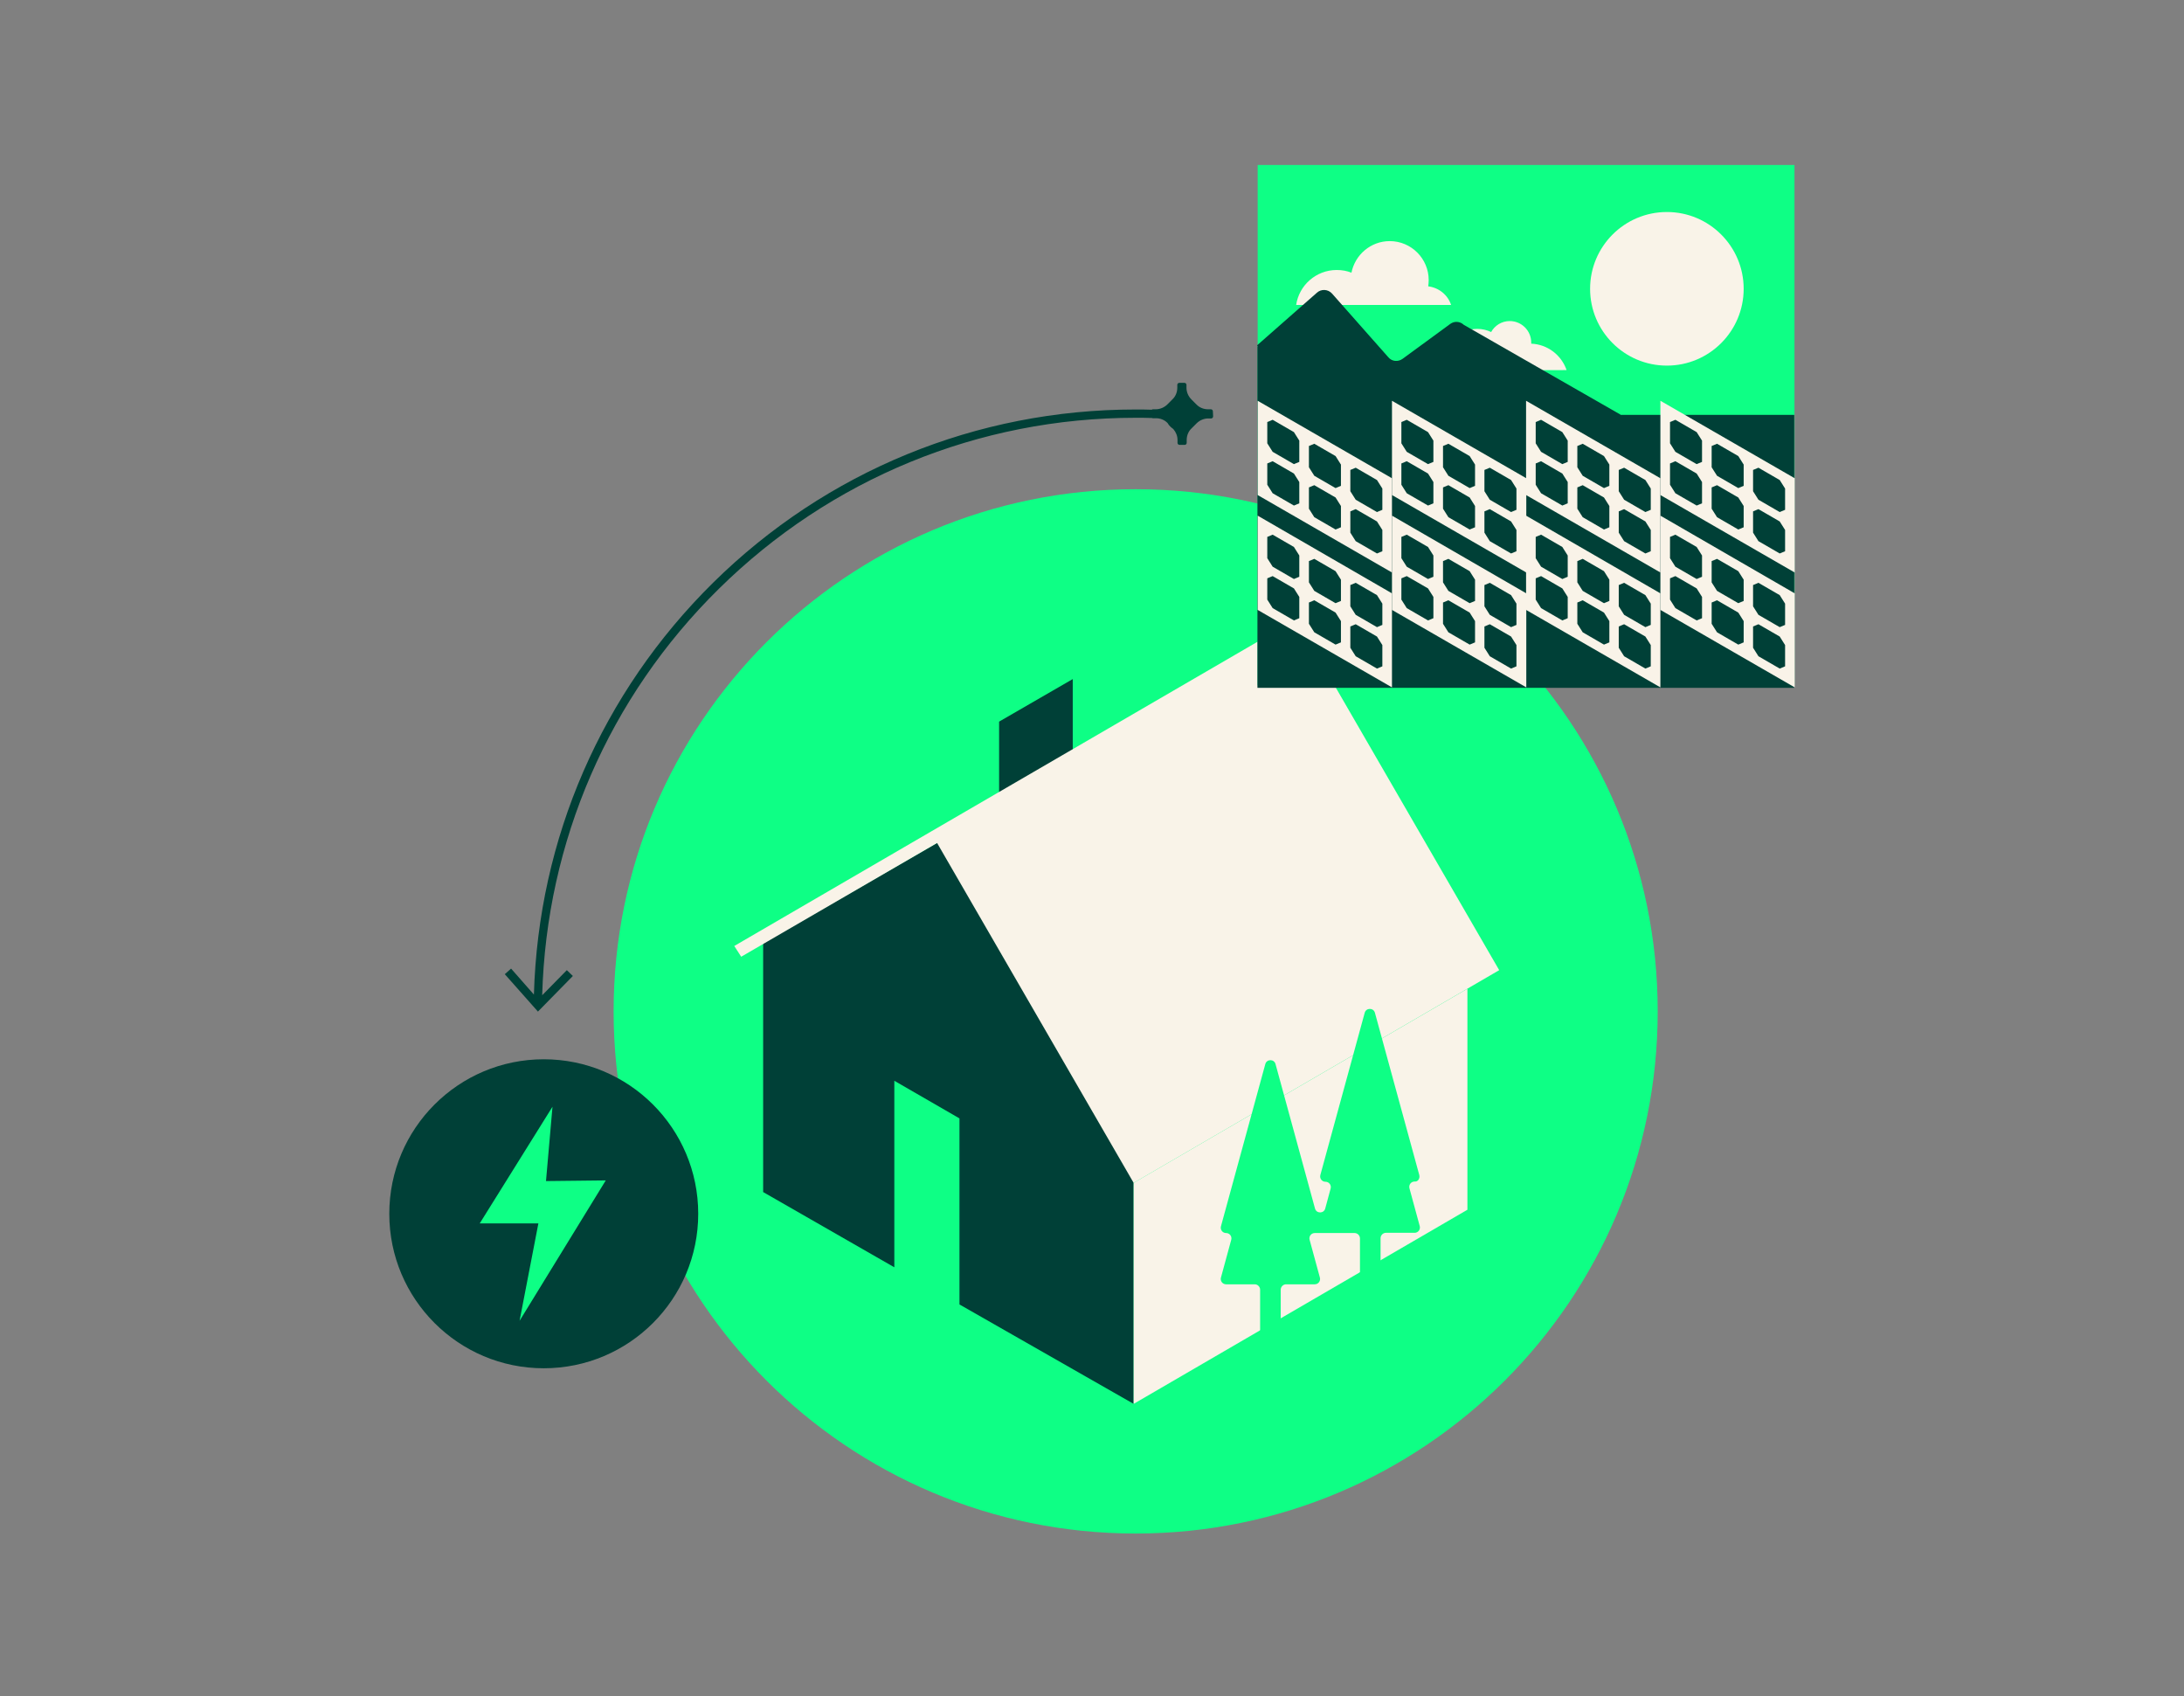 <svg width="662" height="514" viewBox="0 0 662 514" fill="none" xmlns="http://www.w3.org/2000/svg">
<rect x="0" y="0" width="662" height="514" fill="#808080" stroke="none"/>
<path d="M344.232 464.738C431.626 464.738 502.473 393.892 502.473 306.498C502.473 219.104 431.626 148.258 344.232 148.258C256.839 148.258 185.992 219.104 185.992 306.498C185.992 393.892 256.839 464.738 344.232 464.738Z" fill="#0EFF85"/>
<path d="M325.164 281.117C318.175 286.478 309.829 291.295 302.84 294.01C302.84 268.903 302.84 218.69 302.84 218.69L325.164 205.797C325.164 205.865 325.164 256.01 325.164 281.117Z" fill="#004037"/>
<path d="M223.991 287.97L285.062 253.16" stroke="#F9F3E8" stroke-width="2.796" stroke-miterlimit="10"/>
<path d="M287.436 253.5L231.319 285.867V361.255L271.083 384.055V327.531L290.829 338.931V395.319L343.621 425.447V350.195L287.436 253.5Z" fill="#004037"/>
<path d="M164.821 414.657C190.679 414.657 211.641 393.695 211.641 367.836C211.641 341.978 190.679 321.016 164.821 321.016C138.962 321.016 118 341.978 118 367.836C118 393.695 138.962 414.657 164.821 414.657Z" fill="#004037"/>
<path d="M167.467 335.398L145.414 370.751H163.192L157.492 400.269L183.617 357.723L165.499 357.927L167.467 335.398Z" fill="#0EFF85"/>
<path d="M367.642 124.641C367.642 124.302 367.371 124.03 367.031 124.03H366.149C364.792 124.03 363.503 123.488 362.621 122.538L361.128 121.045C360.178 120.095 359.635 118.806 359.635 117.516V116.634C359.635 116.295 359.364 116.023 359.024 116.023H357.464C357.125 116.023 356.853 116.295 356.853 116.634V117.516C356.853 118.873 356.31 120.163 355.36 121.045L353.867 122.538C352.917 123.488 351.628 124.03 350.339 124.03H349.457C349.321 124.03 349.185 124.098 349.118 124.166C347.489 124.098 345.86 124.098 344.232 124.098C295.986 124.098 250.455 142.759 216.12 176.619C182.395 209.936 163.192 254.11 161.835 301.406L154.914 293.535L153.014 295.231L163.056 306.563L173.642 295.774L171.81 294.01L164.346 301.61C165.635 254.993 184.567 211.293 217.884 178.451C251.744 145.066 296.665 126.609 344.232 126.609C345.86 126.609 347.557 126.609 349.185 126.677C349.253 126.745 349.389 126.745 349.525 126.745H350.407C351.764 126.745 353.053 127.288 353.935 128.238C354.342 128.984 354.953 129.527 355.632 130.002C356.446 130.952 356.921 132.105 356.921 133.327V134.209C356.921 134.548 357.192 134.82 357.532 134.82H359.092C359.432 134.82 359.703 134.548 359.703 134.209V133.327C359.703 131.97 360.246 130.68 361.196 129.798L362.689 128.305C363.639 127.355 364.928 126.813 366.217 126.813H367.099C367.439 126.813 367.71 126.541 367.71 126.202L367.642 124.641Z" fill="#004037"/>
<path d="M343.62 425.446L444.793 366.614V299.641L343.62 358.472V425.446Z" fill="#F9F3E8"/>
<path d="M394.92 191.14L392.884 187.68L282.075 252.075L222.565 286.682L224.669 289.939L284.043 255.468L343.621 358.473L454.429 294.01L394.92 191.14Z" fill="#F9F3E8"/>
<path d="M430.206 356.099L416.77 306.971C416.363 305.343 414.056 305.343 413.649 306.971L400.213 356.099C399.942 357.117 400.688 358.135 401.774 358.135C402.86 358.135 403.606 359.153 403.335 360.171L401.706 366.21C401.299 367.838 398.992 367.838 398.585 366.21L386.642 322.51C386.235 320.882 383.928 320.882 383.521 322.51L370.085 371.638C369.814 372.656 370.56 373.674 371.646 373.674C372.732 373.674 373.478 374.692 373.207 375.71L370.085 387.177C369.814 388.195 370.56 389.213 371.646 389.213H380.332C381.214 389.213 381.96 389.959 381.96 390.841V405.295L388.203 401.766V390.841C388.203 389.959 388.949 389.213 389.831 389.213H398.517C399.603 389.213 400.349 388.195 400.078 387.177L396.956 375.71C396.685 374.692 397.431 373.674 398.517 373.674H400.688H410.595C411.477 373.674 412.224 374.42 412.224 375.302V388.263L418.467 384.734V375.235C418.467 374.352 419.213 373.606 420.095 373.606H428.781C429.866 373.606 430.613 372.588 430.341 371.57L427.22 360.103C426.949 359.085 427.695 358.067 428.781 358.067C429.731 358.203 430.477 357.185 430.206 356.099Z" fill="#0EFF85"/>
<path d="M543.933 50H381.214V207.697H543.933V50Z" fill="#0EFF85"/>
<path d="M474.855 112.157C473.294 107.611 469.087 104.354 464.133 104.15C464.133 104.015 464.133 103.947 464.133 103.811C464.133 100.215 461.216 97.297 457.619 97.297C455.176 97.297 453.073 98.654 451.987 100.622C450.698 100.011 449.273 99.672 447.78 99.672C442.894 99.672 438.823 103.268 438.145 108.018H452.666H454.905C453.819 109.24 452.937 110.665 452.394 112.225L474.855 112.157Z" fill="#F9F3E8"/>
<path d="M432.92 86.777C432.988 86.166 433.056 85.556 433.056 84.877C433.056 78.363 427.763 73.07 421.249 73.07C415.481 73.07 410.731 77.21 409.645 82.638C408.288 82.095 406.795 81.824 405.167 81.824C398.924 81.824 393.767 86.438 392.885 92.409H412.156H417.449H423.759H430.273H439.841C438.891 89.424 436.177 87.184 432.92 86.777Z" fill="#F9F3E8"/>
<path d="M491.208 125.66L443.709 98.45C442.555 97.365 440.859 97.229 439.57 98.179L425.116 108.764C423.759 109.714 421.927 109.579 420.841 108.289L403.742 88.95C402.52 87.593 400.417 87.525 399.128 88.747L381.146 104.557C380.874 104.761 381.417 104.964 381.146 105.1V130.275V138.553V208.445H543.864V152.26V130.275V125.728H491.208V125.66V125.66Z" fill="#004037"/>
<path d="M505.255 110.799C518.109 110.799 528.53 100.379 528.53 87.525C528.53 74.67 518.109 64.25 505.255 64.25C492.401 64.25 481.98 74.67 481.98 87.525C481.98 100.379 492.401 110.799 505.255 110.799Z" fill="#F9F3E8"/>
<path d="M503.287 156.266V184.833L544.001 208.311V179.812L503.287 156.266ZM515.908 187.344C515.298 187.615 514.89 187.751 514.28 188.022L507.833 184.29C507.223 183.272 506.816 182.729 506.205 181.712V175.265C506.816 174.994 507.223 174.858 507.833 174.587L514.28 178.319C514.89 179.337 515.298 179.88 515.908 180.897V187.344ZM515.908 174.79C515.298 175.062 514.89 175.197 514.28 175.469L507.833 171.737C507.223 170.719 506.816 170.176 506.205 169.158V162.712C506.816 162.441 507.223 162.305 507.833 162.033L514.28 165.765C514.89 166.783 515.298 167.326 515.908 168.344V174.79ZM528.53 194.672C527.919 194.944 527.512 195.079 526.901 195.351L520.455 191.619C519.844 190.601 519.437 190.058 518.826 189.04V182.594C519.437 182.322 519.844 182.187 520.455 181.915L526.901 185.647C527.512 186.665 527.919 187.208 528.53 188.226V194.672ZM528.53 182.119C527.919 182.39 527.512 182.526 526.901 182.797L520.455 179.065C519.844 178.047 519.437 177.505 518.826 176.487V170.04C519.437 169.769 519.844 169.633 520.455 169.362L526.901 173.094C527.512 174.112 527.919 174.655 528.53 175.672V182.119ZM541.083 201.933C540.472 202.204 540.065 202.34 539.454 202.611L533.008 198.879C532.397 197.861 531.99 197.319 531.379 196.301V189.854C531.99 189.583 532.397 189.447 533.008 189.176L539.454 192.908C540.065 193.926 540.472 194.469 541.083 195.486V201.933ZM541.083 189.379C540.472 189.651 540.065 189.786 539.454 190.058L533.008 186.326C532.397 185.308 531.99 184.765 531.379 183.747V177.301C531.99 177.03 532.397 176.894 533.008 176.622L539.454 180.355C540.065 181.372 540.472 181.915 541.083 182.933V189.379Z" fill="#F9F3E8"/>
<path d="M462.573 156.266V184.833L503.287 208.311V179.812L462.573 156.266ZM475.194 187.344C474.584 187.615 474.177 187.751 473.566 188.022L467.12 184.29C466.509 183.272 466.102 182.729 465.491 181.712V175.265C466.102 174.994 466.509 174.858 467.12 174.587L473.566 178.319C474.177 179.337 474.584 179.88 475.194 180.897V187.344ZM475.194 174.79C474.584 175.062 474.177 175.197 473.566 175.469L467.12 171.737C466.509 170.719 466.102 170.176 465.491 169.158V162.712C466.102 162.441 466.509 162.305 467.12 162.033L473.566 165.765C474.177 166.783 474.584 167.326 475.194 168.344V174.79ZM487.816 194.672C487.205 194.944 486.798 195.079 486.187 195.351L479.741 191.619C479.13 190.601 478.723 190.058 478.112 189.04V182.594C478.723 182.322 479.13 182.187 479.741 181.915L486.187 185.647C486.798 186.665 487.205 187.208 487.816 188.226V194.672ZM487.816 182.119C487.205 182.39 486.798 182.526 486.187 182.797L479.741 179.065C479.13 178.047 478.723 177.505 478.112 176.487V170.04C478.723 169.769 479.13 169.633 479.741 169.362L486.187 173.094C486.798 174.112 487.205 174.655 487.816 175.672V182.119ZM500.369 201.933C499.758 202.204 499.351 202.34 498.74 202.611L492.294 198.879C491.683 197.861 491.276 197.319 490.666 196.301V189.854C491.276 189.583 491.683 189.447 492.294 189.176L498.74 192.908C499.351 193.926 499.758 194.469 500.369 195.486V201.933ZM500.369 189.379C499.758 189.651 499.351 189.786 498.74 190.058L492.294 186.326C491.683 185.308 491.276 184.765 490.666 183.747V177.301C491.276 177.03 491.683 176.894 492.294 176.622L498.74 180.355C499.351 181.372 499.758 181.915 500.369 182.933V189.379Z" fill="#F9F3E8"/>
<path d="M421.928 156.266V184.833L462.641 208.311V179.812L421.928 156.266ZM434.481 187.344C433.87 187.615 433.463 187.751 432.853 188.022L426.406 184.29C425.796 183.272 425.388 182.729 424.778 181.712V175.265C425.388 174.994 425.796 174.858 426.406 174.587L432.853 178.319C433.463 179.337 433.87 179.88 434.481 180.897V187.344ZM434.481 174.79C433.87 175.062 433.463 175.197 432.853 175.469L426.406 171.737C425.796 170.719 425.388 170.176 424.778 169.158V162.712C425.388 162.441 425.796 162.305 426.406 162.033L432.853 165.765C433.463 166.783 433.87 167.326 434.481 168.344V174.79ZM447.102 194.672C446.492 194.944 446.084 195.079 445.474 195.351L439.027 191.619C438.417 190.601 438.01 190.058 437.399 189.04V182.594C438.01 182.322 438.417 182.187 439.027 181.915L445.474 185.647C446.084 186.665 446.492 187.208 447.102 188.226V194.672ZM447.102 182.119C446.492 182.39 446.084 182.526 445.474 182.797L439.027 179.065C438.417 178.047 438.01 177.505 437.399 176.487V170.04C438.01 169.769 438.417 169.633 439.027 169.362L445.474 173.094C446.084 174.112 446.492 174.655 447.102 175.672V182.119ZM459.656 201.933C459.045 202.204 458.638 202.34 458.027 202.611L451.581 198.879C450.97 197.861 450.563 197.319 449.952 196.301V189.854C450.563 189.583 450.97 189.447 451.581 189.176L458.027 192.908C458.638 193.926 459.045 194.469 459.656 195.486V201.933ZM459.656 189.379C459.045 189.651 458.638 189.786 458.027 190.058L451.581 186.326C450.97 185.308 450.563 184.765 449.952 183.747V177.301C450.563 177.03 450.97 176.894 451.581 176.622L458.027 180.355C458.638 181.372 459.045 181.915 459.656 182.933V189.379Z" fill="#F9F3E8"/>
<path d="M381.214 156.266V184.833L421.927 208.311V179.812L381.214 156.266ZM393.835 187.344C393.224 187.615 392.817 187.751 392.207 188.022L385.76 184.29C385.149 183.272 384.742 182.729 384.132 181.712V175.265C384.742 174.994 385.149 174.858 385.76 174.587L392.207 178.319C392.817 179.337 393.224 179.88 393.835 180.897V187.344ZM393.835 174.79C393.224 175.062 392.817 175.197 392.207 175.469L385.76 171.737C385.149 170.719 384.742 170.176 384.132 169.158V162.712C384.742 162.441 385.149 162.305 385.76 162.033L392.207 165.765C392.817 166.783 393.224 167.326 393.835 168.344V174.79ZM406.456 194.672C405.846 194.944 405.438 195.079 404.828 195.351L398.381 191.619C397.771 190.601 397.364 190.058 396.753 189.04V182.594C397.364 182.322 397.771 182.187 398.381 181.915L404.828 185.647C405.438 186.665 405.846 187.208 406.456 188.226V194.672ZM406.456 182.119C405.846 182.39 405.438 182.526 404.828 182.797L398.381 179.065C397.771 178.047 397.364 177.505 396.753 176.487V170.04C397.364 169.769 397.771 169.633 398.381 169.362L404.828 173.094C405.438 174.112 405.846 174.655 406.456 175.672V182.119ZM419.01 201.933C418.399 202.204 417.992 202.34 417.381 202.611L410.935 198.879C410.324 197.861 409.917 197.319 409.306 196.301V189.854C409.917 189.583 410.324 189.447 410.935 189.176L417.381 192.908C417.992 193.926 418.399 194.469 419.01 195.486V201.933ZM419.01 189.379C418.399 189.651 417.992 189.786 417.381 190.058L410.935 186.326C410.324 185.308 409.917 184.765 409.306 183.747V177.301C409.917 177.03 410.324 176.894 410.935 176.622L417.381 180.355C417.992 181.372 418.399 181.915 419.01 182.933V189.379Z" fill="#F9F3E8"/>
<path d="M503.287 121.453V150.021L544.001 173.499V144.931L503.287 121.453ZM515.908 152.531C515.298 152.803 514.89 152.938 514.28 153.21L507.833 149.478C507.223 148.46 506.816 147.917 506.205 146.899V140.453C506.816 140.181 507.223 140.046 507.833 139.774L514.28 143.506C514.89 144.524 515.298 145.067 515.908 146.085V152.531ZM515.908 139.978C515.298 140.249 514.89 140.385 514.28 140.656L507.833 136.924C507.223 135.906 506.816 135.364 506.205 134.346V127.899C506.816 127.628 507.223 127.492 507.833 127.221L514.28 130.953C514.89 131.971 515.298 132.514 515.908 133.531V139.978ZM528.53 159.792C527.919 160.063 527.512 160.199 526.901 160.47L520.455 156.738C519.844 155.72 519.437 155.178 518.826 154.16V147.713C519.437 147.442 519.844 147.306 520.455 147.035L526.901 150.767C527.512 151.785 527.919 152.328 528.53 153.345V159.792ZM528.53 147.238C527.919 147.51 527.512 147.646 526.901 147.917L520.455 144.185C519.844 143.167 519.437 142.624 518.826 141.606V135.16C519.437 134.889 519.844 134.753 520.455 134.481L526.901 138.214C527.512 139.231 527.919 139.774 528.53 140.792V147.238ZM541.083 167.052C540.472 167.324 540.065 167.459 539.454 167.731L533.008 163.999C532.397 162.981 531.99 162.438 531.379 161.42V154.974C531.99 154.703 532.397 154.567 533.008 154.295L539.454 158.028C540.065 159.045 540.472 159.588 541.083 160.606V167.052ZM541.083 154.499C540.472 154.77 540.065 154.906 539.454 155.178L533.008 151.445C532.397 150.428 531.99 149.885 531.379 148.867V142.421C531.99 142.149 532.397 142.013 533.008 141.742L539.454 145.474C540.065 146.492 540.472 147.035 541.083 148.053V154.499Z" fill="#F9F3E8"/>
<path d="M462.573 121.453V150.021L503.287 173.499V144.931L462.573 121.453ZM475.194 152.531C474.584 152.803 474.177 152.938 473.566 153.21L467.12 149.478C466.509 148.46 466.102 147.917 465.491 146.899V140.453C466.102 140.181 466.509 140.046 467.12 139.774L473.566 143.506C474.177 144.524 474.584 145.067 475.194 146.085V152.531ZM475.194 139.978C474.584 140.249 474.177 140.385 473.566 140.656L467.12 136.924C466.509 135.906 466.102 135.364 465.491 134.346V127.899C466.102 127.628 466.509 127.492 467.12 127.221L473.566 130.953C474.177 131.971 474.584 132.514 475.194 133.531V139.978ZM487.816 159.792C487.205 160.063 486.798 160.199 486.187 160.47L479.741 156.738C479.13 155.72 478.723 155.178 478.112 154.16V147.713C478.723 147.442 479.13 147.306 479.741 147.035L486.187 150.767C486.798 151.785 487.205 152.328 487.816 153.345V159.792ZM487.816 147.238C487.205 147.51 486.798 147.646 486.187 147.917L479.741 144.185C479.13 143.167 478.723 142.624 478.112 141.606V135.16C478.723 134.889 479.13 134.753 479.741 134.481L486.187 138.214C486.798 139.231 487.205 139.774 487.816 140.792V147.238ZM500.369 167.052C499.758 167.324 499.351 167.459 498.74 167.731L492.294 163.999C491.683 162.981 491.276 162.438 490.666 161.42V154.974C491.276 154.703 491.683 154.567 492.294 154.295L498.74 158.028C499.351 159.045 499.758 159.588 500.369 160.606V167.052ZM500.369 154.499C499.758 154.77 499.351 154.906 498.74 155.178L492.294 151.445C491.683 150.428 491.276 149.885 490.666 148.867V142.421C491.276 142.149 491.683 142.013 492.294 141.742L498.74 145.474C499.351 146.492 499.758 147.035 500.369 148.053V154.499Z" fill="#F9F3E8"/>
<path d="M421.928 121.453V150.021L462.641 173.499V144.931L421.928 121.453ZM434.481 152.531C433.87 152.803 433.463 152.938 432.853 153.21L426.406 149.478C425.796 148.46 425.388 147.917 424.778 146.899V140.453C425.388 140.181 425.796 140.046 426.406 139.774L432.853 143.506C433.463 144.524 433.87 145.067 434.481 146.085V152.531ZM434.481 139.978C433.87 140.249 433.463 140.385 432.853 140.656L426.406 136.924C425.796 135.906 425.388 135.364 424.778 134.346V127.899C425.388 127.628 425.796 127.492 426.406 127.221L432.853 130.953C433.463 131.971 433.87 132.514 434.481 133.531V139.978ZM447.102 159.792C446.492 160.063 446.084 160.199 445.474 160.47L439.027 156.738C438.417 155.72 438.01 155.178 437.399 154.16V147.713C438.01 147.442 438.417 147.306 439.027 147.035L445.474 150.767C446.084 151.785 446.492 152.328 447.102 153.345V159.792ZM447.102 147.238C446.492 147.51 446.084 147.646 445.474 147.917L439.027 144.185C438.417 143.167 438.01 142.624 437.399 141.606V135.16C438.01 134.889 438.417 134.753 439.027 134.481L445.474 138.214C446.084 139.231 446.492 139.774 447.102 140.792V147.238ZM459.656 167.052C459.045 167.324 458.638 167.459 458.027 167.731L451.581 163.999C450.97 162.981 450.563 162.438 449.952 161.42V154.974C450.563 154.703 450.97 154.567 451.581 154.295L458.027 158.028C458.638 159.045 459.045 159.588 459.656 160.606V167.052ZM459.656 154.499C459.045 154.77 458.638 154.906 458.027 155.178L451.581 151.445C450.97 150.428 450.563 149.885 449.952 148.867V142.421C450.563 142.149 450.97 142.013 451.581 141.742L458.027 145.474C458.638 146.492 459.045 147.035 459.656 148.053V154.499Z" fill="#F9F3E8"/>
<path d="M381.214 121.453V150.021L421.927 173.499V144.931L381.214 121.453ZM393.835 152.531C393.224 152.803 392.817 152.938 392.207 153.21L385.76 149.478C385.149 148.46 384.742 147.917 384.132 146.899V140.453C384.742 140.181 385.149 140.046 385.76 139.774L392.207 143.506C392.817 144.524 393.224 145.067 393.835 146.085V152.531ZM393.835 139.978C393.224 140.249 392.817 140.385 392.207 140.656L385.76 136.924C385.149 135.906 384.742 135.364 384.132 134.346V127.899C384.742 127.628 385.149 127.492 385.76 127.221L392.207 130.953C392.817 131.971 393.224 132.514 393.835 133.531V139.978ZM406.456 159.792C405.846 160.063 405.438 160.199 404.828 160.47L398.381 156.738C397.771 155.72 397.364 155.178 396.753 154.16V147.713C397.364 147.442 397.771 147.306 398.381 147.035L404.828 150.767C405.438 151.785 405.846 152.328 406.456 153.345V159.792ZM406.456 147.238C405.846 147.51 405.438 147.646 404.828 147.917L398.381 144.185C397.771 143.167 397.364 142.624 396.753 141.606V135.16C397.364 134.889 397.771 134.753 398.381 134.481L404.828 138.214C405.438 139.231 405.846 139.774 406.456 140.792V147.238ZM419.01 167.052C418.399 167.324 417.992 167.459 417.381 167.731L410.935 163.999C410.324 162.981 409.917 162.438 409.306 161.42V154.974C409.917 154.703 410.324 154.567 410.935 154.295L417.381 158.028C417.992 159.045 418.399 159.588 419.01 160.606V167.052ZM419.01 154.499C418.399 154.77 417.992 154.906 417.381 155.178L410.935 151.445C410.324 150.428 409.917 149.885 409.306 148.867V142.421C409.917 142.149 410.324 142.013 410.935 141.742L417.381 145.474C417.992 146.492 418.399 147.035 419.01 148.053V154.499Z" fill="#F9F3E8"/>
</svg>
